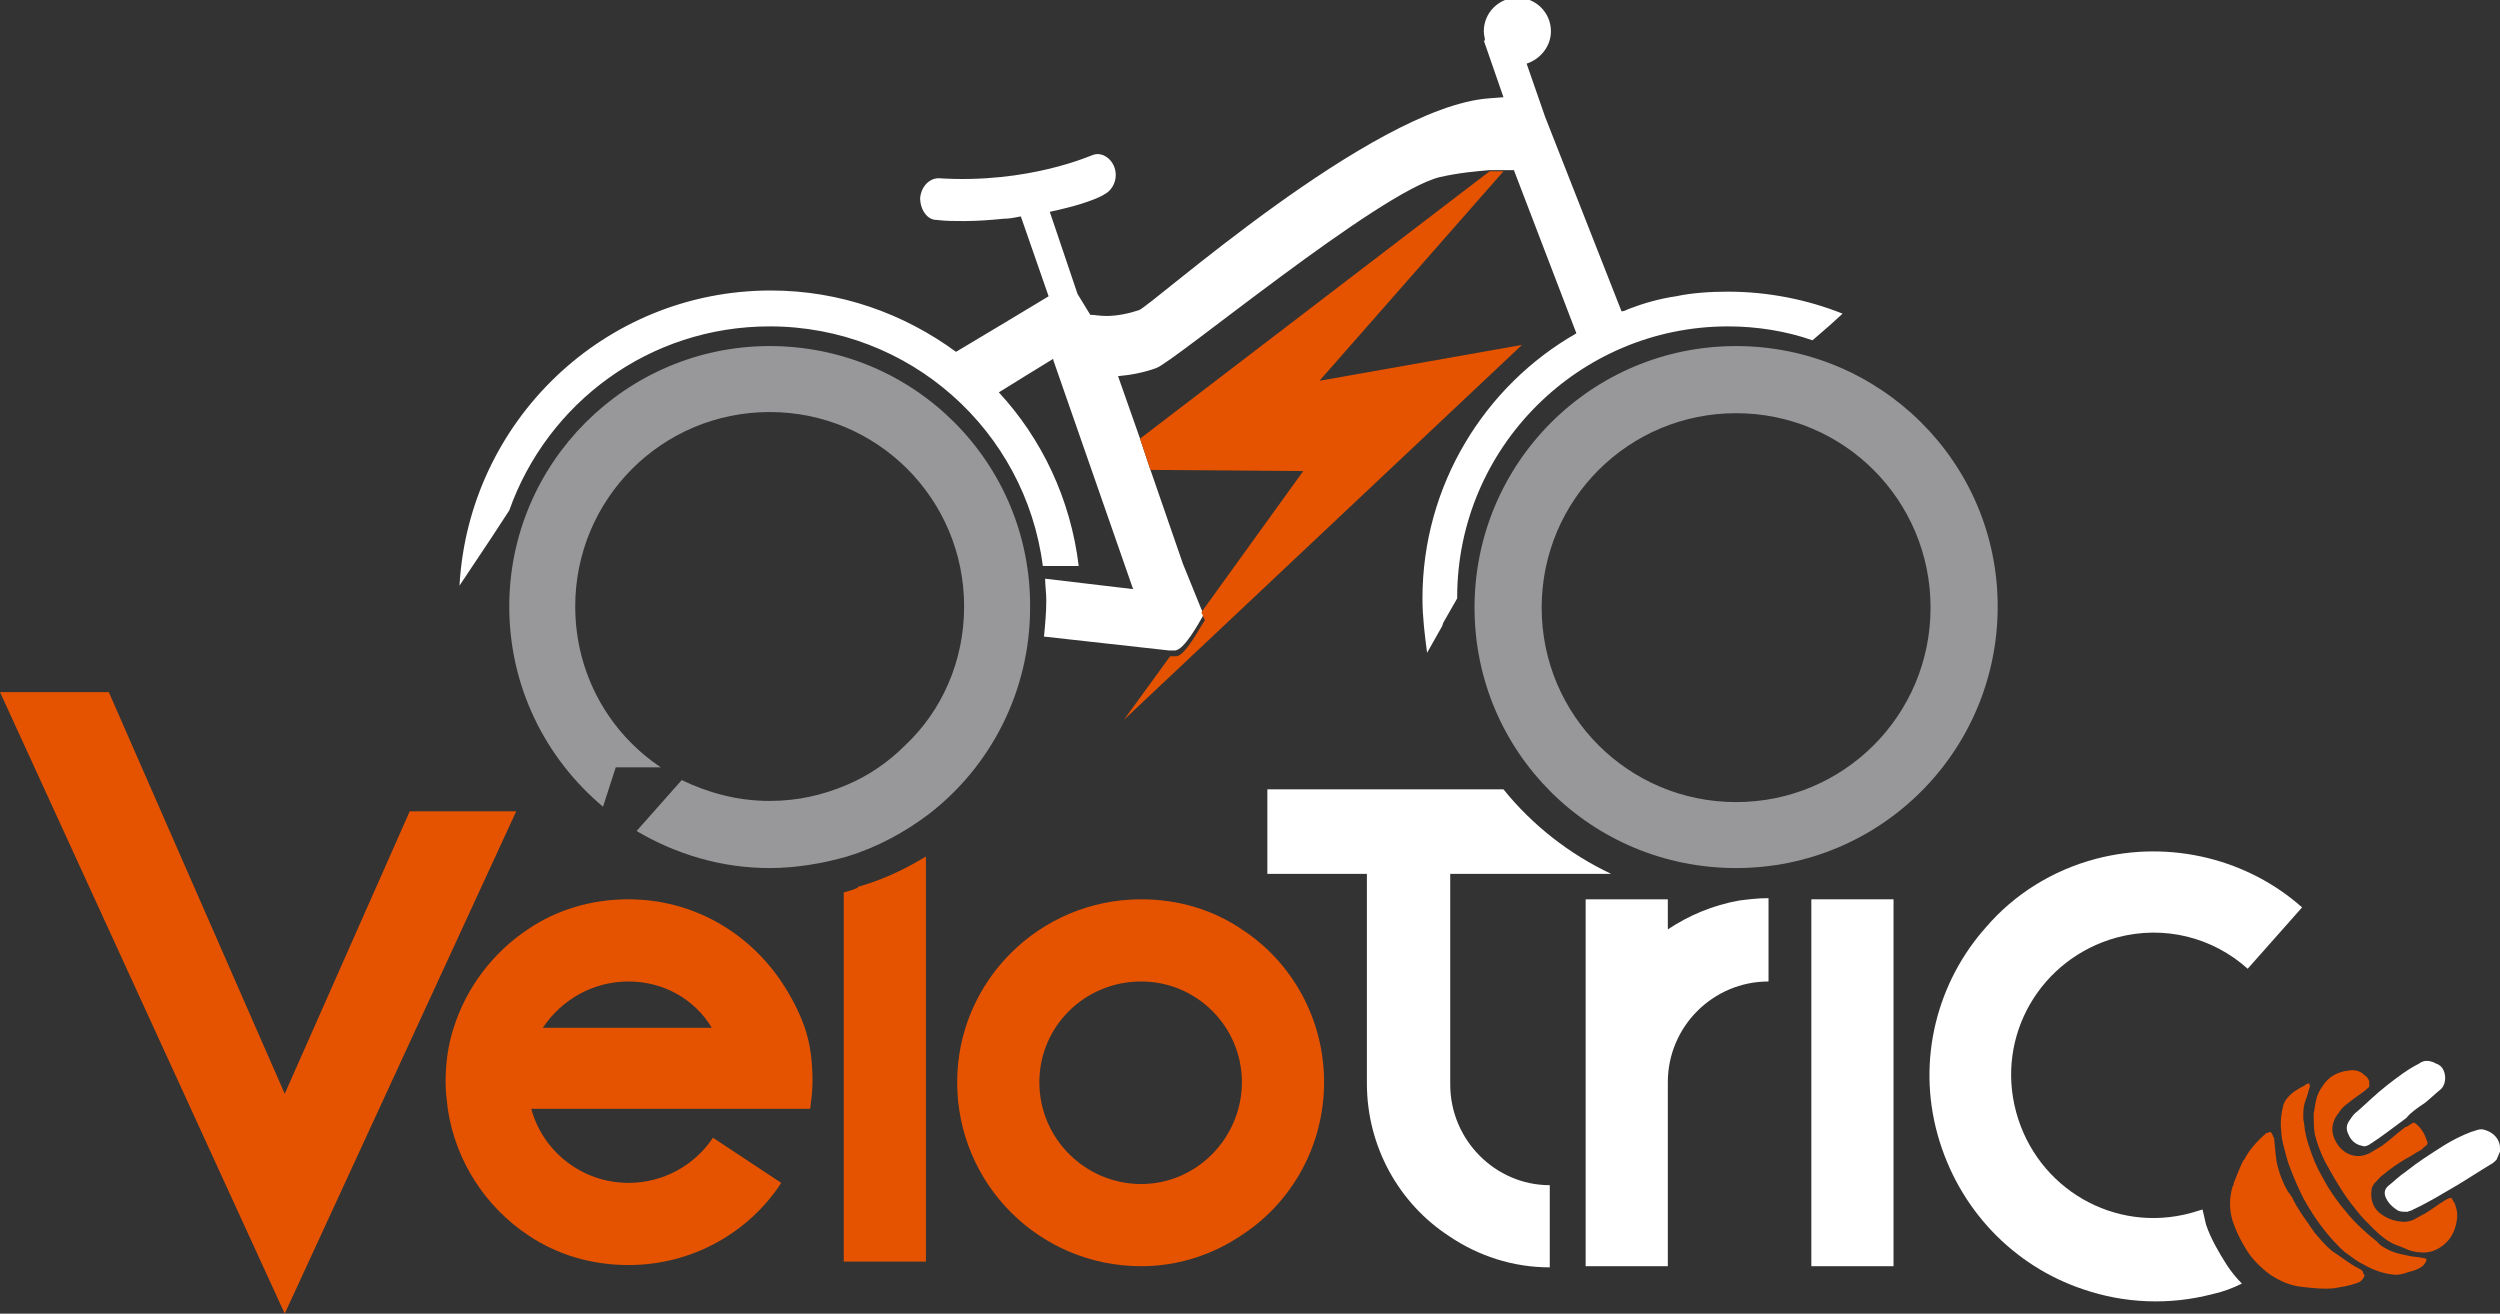 <?xml version="1.0" encoding="utf-8"?>
<!-- Generator: Adobe Illustrator 28.3.0, SVG Export Plug-In . SVG Version: 6.00 Build 0)  -->
<svg version="1.1" id="Calque_1" xmlns="http://www.w3.org/2000/svg" xmlns:xlink="http://www.w3.org/1999/xlink" x="0px" y="0px"
	 viewBox="0 0 216 113.5" style="enable-background:new 0 0 216 113.5;" xml:space="preserve">
<rect x="0" y="0" width="216" height="113.5" fill="#333333" stroke="none"/>
<style type="text/css">
	.st0{fill:#98989A;}
	.st1{fill:#FFFFFF;}
	.st2{fill:#E65300;}
</style>
<path class="st0" d="M150,75c12.5,0,22.6-10.1,22.6-22.6S162.4,29.9,150,29.9c-12.5,0-22.6,10.1-22.6,22.6S137.5,75,150,75
	 M150,35.7c9.3,0,16.8,7.5,16.8,16.8c0,9.3-7.5,16.8-16.8,16.8c-9.3,0-16.8-7.5-16.8-16.8C133.2,43.2,140.7,35.7,150,35.7"/>
<path class="st0" d="M66.5,29.9C54.1,29.9,44,40,44,52.4c0,6.9,3.1,13.1,8.1,17.3l1.1-3.4h3.9c-4.5-3-7.4-8.1-7.4-13.9
	c0-9.3,7.5-16.8,16.8-16.8c9.3,0,16.8,7.5,16.8,16.8c0,4.7-1.9,9-5.1,12c-1.4,1.4-3.1,2.6-5,3.4c-2.1,0.9-4.3,1.4-6.7,1.4
	c-2.8,0-5.3-0.7-7.6-1.8L55,71.8c3.4,2,7.3,3.2,11.5,3.2c2.3,0,4.6-0.4,6.7-1c2.6-0.8,5-2.1,7.1-3.7c5.3-4.1,8.7-10.6,8.7-17.8
	C89.1,40,79,29.9,66.5,29.9"/>
<path class="st1" d="M125.3,93.7V75.5h13.9c-3.6-1.7-6.8-4.2-9.3-7.3h-20.4v7.3h8.6v18.1c0,5.5,2.8,10.4,7.1,13.2
	c2.5,1.7,5.5,2.7,8.7,2.7v-7.1C129.2,102.4,125.3,98.5,125.3,93.7"/>
<path class="st1" d="M102.2,48.7l-2.8-8.1l-0.9-2.7l-1.9-5.4c1.1-0.1,2.2-0.3,3.3-0.7c1.5-0.5,19.2-15.2,24.5-16.5
	c1.8-0.4,3.2-0.5,4.3-0.6c0.5,0,0.9,0,1.2,0c0.4,0,0.7,0,0.9,0l5.4,14.1c-7.9,4.5-13.3,13.1-13.3,22.9c0,1.6,0.2,3.2,0.4,4.7
	l1.3-2.3l0.1-0.3l1.2-2.1v-0.1c0-12.9,10.5-23.4,23.4-23.4c2.5,0,5,0.4,7.3,1.2l1.5-1.3l1.1-1c-3-1.2-6.4-1.9-9.9-1.9
	c-1.5,0-3.1,0.1-4.5,0.4c-1.4,0.2-2.8,0.6-4.1,1.1c-0.2,0.1-0.4,0.2-0.6,0.2l-6.6-16.8l-1.6-4.6c1.2-0.4,2.1-1.5,2.1-2.8
	c0-1.6-1.3-2.9-2.9-2.9c-1.6,0-2.9,1.3-2.9,2.9c0,0.3,0.1,0.6,0.1,0.8h-0.1l1.7,4.9l-1.3,0.1l0,0c-10.1,0.8-29.2,18-30.2,18.3
	c-0.9,0.3-1.9,0.5-2.8,0.5c-0.6,0-1-0.1-1.4-0.1l-1.1-1.8l-2.4-7.1c0.5-0.1,0.9-0.2,1.3-0.3c2.1-0.5,3.3-1.1,3.4-1.2
	c0.8-0.4,1.2-1.4,0.9-2.3c-0.3-0.9-1.2-1.4-1.9-1.1c-0.1,0-5.5,2.5-13.3,2c-0.8,0-1.5,0.7-1.6,1.7c0,1,0.6,1.9,1.4,1.9
	c0.8,0.1,1.6,0.1,2.4,0.1c1.2,0,2.4-0.1,3.4-0.2c0.5,0,1-0.1,1.5-0.2l2.4,6.9c-1.8,1.1-5.5,3.3-8,4.8c-4.5-3.3-10-5.3-16-5.3
	c-14.4,0-26.1,11.3-26.9,25.5l2.8-4.2l1.5-2.3c3.3-9.3,12.1-15.9,22.5-15.9c12.1,0,22.1,9,23.6,20.7H91h2.2c-0.7-5.8-3.2-11-6.9-15
	c1.6-1,3.4-2.1,4.7-2.9l0,0.1l6.9,19.8l-7.6-0.9c0,0.6,0.1,1.2,0.1,1.9c0,1-0.1,2.1-0.2,3.1l10.8,1.2l0.2,0c0.1,0,0.2,0,0.3,0
	c0.8,0,2.1-2.4,2.5-3.1l-0.3-0.7L102.2,48.7z"/>
<path class="st1" d="M144.1,80.3v-2.6H137v15.8v15.9h7.1v-2.7V93.5c0-4.8,3.9-8.7,8.7-8.7v-7.1v-0.1c-0.9,0-1.7,0.1-2.5,0.2
	C148,78.2,145.9,79.1,144.1,80.3"/>
<rect x="156.5" y="77.7" class="st1" width="7.1" height="31.7"/>
<path class="st1" d="M181.1,74.2c-3.8,1-7.1,3.1-9.5,5.9c-4.2,4.7-6,11.4-4.2,17.9c1.8,6.5,6.6,11.4,12.6,13.4
	c3.5,1.2,7.4,1.4,11.2,0.4c0.9-0.2,1.7-0.5,2.5-0.9c-0.5-0.5-0.9-1-1.3-1.6c-0.7-1.1-1.4-2.3-1.8-3.5c-0.1-0.4-0.2-0.9-0.3-1.3
	c-0.3,0.1-0.7,0.2-1,0.3c-6.6,1.8-13.3-2.1-15.1-8.7c-1.8-6.6,2.1-13.3,8.7-15.1c4.1-1.1,8.3,0,11.3,2.7l4.7-5.3
	C194.3,74.3,187.6,72.5,181.1,74.2"/>
<path class="st1" d="M216,99.2c0-0.8-0.6-1.4-1.4-1.6c-0.4-0.1-0.7,0.1-1.1,0.2c-0.8,0.3-1.6,0.7-2.4,1.2c-1.1,0.7-2.2,1.4-3.2,2.2
	c-0.6,0.4-1.1,0.9-1.6,1.3c-0.3,0.3-0.3,0.6-0.2,0.9c0.2,0.5,0.6,0.9,1.1,1.2c0.2,0.1,0.5,0.1,0.8,0.1c0.2-0.1,0.4-0.1,0.5-0.2
	c1.3-0.6,2.6-1.4,3.8-2.1c1-0.6,1.9-1.2,2.9-1.8c0.2-0.1,0.3-0.2,0.5-0.4c0.1-0.2,0.2-0.5,0.3-0.7C216,99.4,216,99.3,216,99.2"/>
<path class="st1" d="M209.5,95.3c0.5-0.4,0.9-0.8,1.4-1.2c0.6-0.6,0.4-1.8-0.2-2.1c-0.1-0.1-0.3-0.1-0.4-0.2
	c-0.5-0.2-0.9-0.2-1.3,0.1c-1,0.5-1.9,1.2-2.8,1.9c-0.9,0.7-1.7,1.5-2.5,2.2c-0.3,0.2-0.5,0.5-0.7,0.8c-0.3,0.4-0.3,0.8-0.1,1.2
	c0.2,0.5,0.6,0.9,1.2,1c0.2,0.1,0.4,0,0.6-0.1c1.1-0.7,2.1-1.5,3.2-2.3C208.3,96.1,208.9,95.7,209.5,95.3"/>
<path class="st2" d="M129.9,14.8c-0.3,0-0.7,0-1.2,0L98.5,37.9l0.9,2.7l13.2,0.1l-8.8,12.2l0.3,0.7c-0.5,0.7-1.7,3.1-2.5,3.1
	c-0.1,0-0.2,0-0.3,0l-0.2,0l-4,5.5l34.4-32.4L114,32.9L129.9,14.8z"/>
<polygon class="st2" points="35.4,70.1 24.6,94.5 9.4,59.8 0,59.8 24.6,113.5 44.6,70.1 "/>
<path class="st2" d="M67.5,84.8c-2.9-4.3-7.7-7.1-13.2-7.1c-3.2,0-6.2,0.9-8.7,2.6c-3,2-5.3,5-6.4,8.5c-0.5,1.5-0.7,3.1-0.7,4.7
	c0,0.8,0.1,1.6,0.2,2.4c0.7,4.5,3.3,8.4,6.9,10.8c2.5,1.7,5.5,2.6,8.7,2.6c5.5,0,10.4-2.8,13.2-7.1l-5.9-3.9
	c-1.6,2.4-4.3,3.9-7.3,3.9c-4,0-7.4-2.7-8.4-6.4h5H58h4.7h7.3c0.1-0.8,0.2-1.5,0.2-2.4c0-1.7-0.2-3.3-0.7-4.7
	C69,87.3,68.3,86,67.5,84.8 M61.5,88.8H46.9c1.6-2.4,4.3-4,7.4-4C57.3,84.8,60,86.3,61.5,88.8c0.1,0,0.1,0,0.1,0H61.5z"/>
<path class="st2" d="M107.3,80.3c-2.5-1.7-5.5-2.6-8.7-2.6c-8.8,0-15.9,7.1-15.9,15.8c0,8.8,7.1,15.9,15.9,15.9c3.2,0,6.2-1,8.7-2.7
	c4.3-2.8,7.1-7.7,7.1-13.2C114.4,88,111.6,83.1,107.3,80.3 M98.6,102.3c-4.8,0-8.8-3.9-8.8-8.8c0-4.8,3.9-8.7,8.8-8.7
	c4.8,0,8.7,3.9,8.7,8.7C107.3,98.3,103.4,102.3,98.6,102.3"/>
<path class="st2" d="M74.1,76.7c-0.4,0.2-0.8,0.3-1.2,0.4V109H80V74c-1.8,1.1-3.7,2-5.8,2.6C74.2,76.6,74.1,76.6,74.1,76.7"/>
<path class="st2" d="M203.8,109.6c-0.8-0.4-1.5-1-2.3-1.5c-0.6-0.5-1.1-1.1-1.6-1.7c-0.1-0.2-0.3-0.4-0.4-0.6
	c-0.5-0.7-1-1.4-1.4-2.2c0-0.1-0.1-0.2-0.1-0.2c-0.1-0.1-0.1-0.2-0.2-0.3c0,0-0.1-0.1-0.1-0.1c-0.4-0.7-0.7-1.4-0.9-2.2
	c-0.2-0.7-0.2-1.5-0.3-2.2c0-0.2,0-0.3-0.1-0.4c0-0.1-0.1-0.2-0.2-0.4c-0.1,0-0.3,0.1-0.4,0.1c0,0,0,0-0.1,0.1
	c-0.7,0.6-1.4,1.4-1.8,2.2c0,0-0.1,0.1-0.1,0.1c-0.3,0.6-0.5,1.2-0.8,1.9c0,0.1,0,0.2-0.1,0.3c-0.3,1-0.3,2,0,3
	c0.3,0.9,0.7,1.7,1.2,2.5c0.5,0.8,1.2,1.5,2,2.1c0.9,0.6,1.8,1,2.9,1.1c0.9,0.1,1.8,0.2,2.7,0.1c0.6-0.1,1.2-0.2,1.8-0.4
	c0.1,0,0.2-0.1,0.3-0.1c0.2-0.1,0.4-0.3,0.5-0.6c0,0,0-0.1-0.1-0.1C204.2,109.8,204,109.7,203.8,109.6"/>
<path class="st2" d="M212.3,104.9c0-0.3-0.1-0.6-0.2-0.9c-0.1-0.2-0.2-0.3-0.3-0.5c-0.3,0-0.5,0.2-0.7,0.3c-0.5,0.3-1,0.7-1.5,1
	c-0.4,0.2-0.7,0.4-1.1,0.6c-0.5,0.2-0.9,0.2-1.4,0.1c-0.5-0.1-1-0.3-1.5-0.7c-0.6-0.5-0.8-1.2-0.7-2c0-0.2,0.1-0.3,0.2-0.5
	c0.3-0.3,0.5-0.6,0.8-0.8c0.6-0.5,1.3-1,2-1.4c0.4-0.2,0.8-0.5,1.2-0.7c0.2-0.1,0.3-0.3,0.5-0.4c0.1-0.1,0.2-0.2,0.1-0.4
	c-0.2-0.6-0.5-1.2-1.1-1.6c0,0-0.1,0-0.1,0c-0.2,0.1-0.4,0.3-0.7,0.4c-0.7,0.5-1.3,1.1-2,1.6c-0.3,0.2-0.7,0.4-1,0.6
	c-1.3,0.7-2.5,0-3-1c-0.5-0.9-0.3-1.8,0.3-2.5c0.3-0.5,0.8-0.8,1.3-1.2c0.4-0.3,0.9-0.6,1.3-1c0-0.2,0-0.3,0-0.5
	c-0.1-0.2-0.2-0.4-0.4-0.5c-0.4-0.4-0.9-0.5-1.4-0.4c-0.9,0.1-1.7,0.5-2.2,1.3c-0.3,0.4-0.5,0.8-0.6,1.3c-0.1,0.4-0.1,0.7-0.2,1.1
	c0,0.6,0,1.2,0.1,1.8c0.2,0.8,0.5,1.6,0.9,2.4c0.5,0.9,1,1.8,1.6,2.7c0.4,0.6,0.8,1.1,1.2,1.6c0.4,0.5,0.8,0.9,1.3,1.4
	c0.6,0.6,1.3,1.2,2.1,1.5c0.1,0,0.2,0.1,0.3,0.1c0.2,0.1,0.5,0.2,0.7,0.3c0.3,0.1,0.7,0.2,1,0.2c0.8,0.1,1.5-0.2,2.1-0.7
	c0.7-0.6,1-1.4,1.1-2.3C212.3,105.1,212.3,105,212.3,104.9"/>
<path class="st2" d="M209.4,108.7c-0.4-0.1-0.9-0.1-1.3-0.2c-0.5-0.1-1-0.2-1.5-0.4c-0.4-0.2-0.9-0.4-1.2-0.8
	c-1-0.8-1.9-1.6-2.7-2.6c-0.6-0.7-1.1-1.4-1.6-2.2c-0.4-0.7-0.8-1.4-1.1-2.1c-0.4-1-0.8-2.1-0.9-3.1c0-0.2-0.1-0.5-0.1-0.7
	c0-0.4,0-0.8,0.1-1.2c0.1-0.4,0.3-0.8,0.4-1.3c0.1-0.2,0.1-0.3,0-0.5c-0.1,0-0.3,0.1-0.4,0.2c-0.6,0.3-1.1,0.6-1.5,1.1
	c-0.1,0.1-0.2,0.3-0.3,0.5c-0.2,0.8-0.3,1.5-0.2,2.3c0,0.4,0.1,0.9,0.2,1.3c0.2,0.7,0.3,1.3,0.6,2c0.3,0.8,0.7,1.7,1.1,2.5
	c0.7,1.3,1.6,2.6,2.6,3.7c0.4,0.4,0.8,0.9,1.3,1.2c0.4,0.3,0.8,0.6,1.2,0.8c0.1,0,0.1,0.1,0.2,0.1c0.7,0.4,1.5,0.7,2.3,0.8
	c0.5,0.1,1,0,1.5-0.2c0.4-0.1,0.8-0.2,1.2-0.5c0.1-0.1,0.2-0.2,0.3-0.4C209.7,108.8,209.6,108.7,209.4,108.7"/>
</svg>
